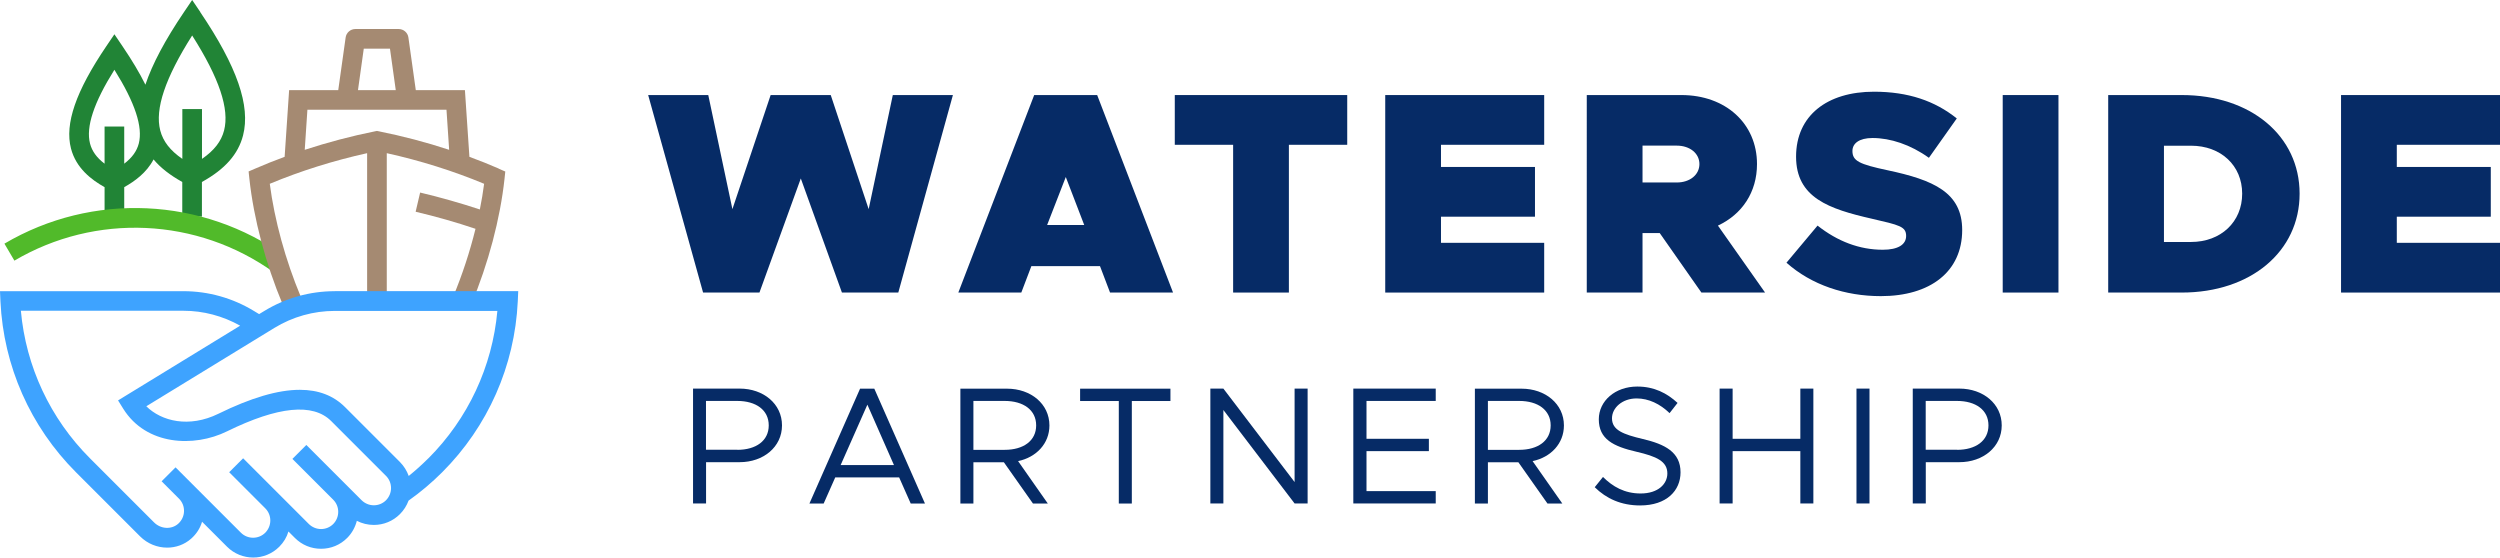 <?xml version="1.0" encoding="UTF-8"?>
<svg id="Layer_1" xmlns="http://www.w3.org/2000/svg" xmlns:xlink="http://www.w3.org/1999/xlink" version="1.1" viewBox="0 0 328.23 73.2">
  <!-- Generator: Adobe Illustrator 29.2.1, SVG Export Plug-In . SVG Version: 2.1.0 Build 116)  -->
  <g id="Layer_11" data-name="Layer_1">
    <g>
      <g>
        <path d="M90.98,51.02h6.13c3.12,0,5.56,2,5.56,4.83s-2.44,4.83-5.56,4.83h-4.41v5.42h-1.71v-15.08h0ZM96.8,59.06c2.46,0,4.13-1.19,4.13-3.21s-1.67-3.21-4.13-3.21h-4.11v6.41h4.11Z" style="fill: #062b66;"/>
        <path d="M118.07,62.68h-8.41l-1.52,3.43h-1.87l6.65-15.08h1.87l6.65,15.08h-1.87l-1.52-3.43h.02ZM117.37,61.06l-3.49-7.93-3.51,7.93h7Z" style="fill: #062b66;"/>
        <path d="M133.66,60.53l3.91,5.58h-1.95l-3.82-5.42h-4v5.42h-1.71v-15.08h6.13c3.12,0,5.56,2,5.56,4.83,0,2.37-1.71,4.17-4.11,4.68h0ZM127.8,59.06h4.11c2.46,0,4.13-1.19,4.13-3.21s-1.67-3.21-4.13-3.21h-4.11v6.41h0Z" style="fill: #062b66;"/>
        <path d="M146.88,52.65h-5.07v-1.62h11.86v1.62h-5.07v13.46h-1.71v-13.46h0Z" style="fill: #062b66;"/>
        <path d="M158.91,51.02h1.71l9.35,12.27v-12.27h1.71v15.08h-1.71l-9.35-12.27v12.27h-1.71s0-15.08,0-15.08Z" style="fill: #062b66;"/>
        <path d="M179.41,52.65v4.96h8.19v1.62h-8.19v5.25h9.09v1.62h-10.82v-15.08h10.82v1.62h-9.09Z" style="fill: #062b66;"/>
        <path d="M201.21,60.53l3.91,5.58h-1.95l-3.82-5.42h-4v5.42h-1.71v-15.08h6.13c3.12,0,5.56,2,5.56,4.83,0,2.37-1.71,4.17-4.11,4.68h0ZM195.35,59.06h4.11c2.46,0,4.13-1.19,4.13-3.21s-1.67-3.21-4.13-3.21h-4.11v6.41h0Z" style="fill: #062b66;"/>
        <path d="M209.38,63.96l1.08-1.34c1.27,1.27,2.83,2.17,4.94,2.17,2.33,0,3.51-1.27,3.51-2.63,0-1.6-1.43-2.24-4.06-2.85-3.03-.7-4.94-1.65-4.94-4.26,0-2.41,2.15-4.3,5.05-4.3,2.24,0,3.91.88,5.29,2.15l-1.05,1.34c-1.25-1.21-2.74-1.93-4.33-1.93-1.87,0-3.23,1.23-3.23,2.61,0,1.56,1.49,2.11,4.06,2.72,2.88.68,4.94,1.71,4.94,4.37,0,2.39-1.8,4.35-5.31,4.35-2.48,0-4.44-.9-5.95-2.39h0Z" style="fill: #062b66;"/>
        <path d="M238.08,51.02v15.08h-1.71v-6.87h-8.89v6.87h-1.71v-15.08h1.71v6.59h8.89v-6.59s1.71,0,1.71,0Z" style="fill: #062b66;"/>
        <path d="M243.74,51.02h1.71v15.08h-1.71s0-15.08,0-15.08Z" style="fill: #062b66;"/>
        <path d="M251.12,51.02h6.13c3.12,0,5.56,2,5.56,4.83s-2.44,4.83-5.56,4.83h-4.41v5.42h-1.71v-15.08h0ZM256.94,59.06c2.46,0,4.13-1.19,4.13-3.21s-1.67-3.21-4.13-3.21h-4.11v6.41h4.11Z" style="fill: #062b66;"/>
      </g>
      <g>
        <path d="M85.1,12.48h7.89l3.17,14.98,5.02-14.98h7.89l4.98,14.98,3.17-14.98h7.89l-7.17,25.93h-7.4l-5.4-14.98-5.43,14.98h-7.4s-7.21-25.93-7.21-25.93Z" style="fill: #062b66;"/>
        <path d="M144.43,34.94h-9.02l-1.32,3.47h-8.27l9.96-25.93h8.27l9.96,25.93h-8.27l-1.32-3.47h.01ZM142.35,29.54l-2.42-6.3-2.45,6.3h4.87Z" style="fill: #062b66;"/>
        <path d="M161.9,19.01h-7.66v-6.53h22.64v6.53h-7.66v19.4h-7.32v-19.4h0Z" style="fill: #062b66;"/>
        <path d="M189.19,19.01v2.91h12.34v6.53h-12.34v3.43h13.55v6.53h-20.87V12.48h20.87v6.53h-13.55Z" style="fill: #062b66;"/>
        <path d="M223.38,38.41l-5.47-7.81h-2.26v7.81h-7.32V12.48h12.42c5.81,0,9.93,3.74,9.93,9.06,0,3.7-1.96,6.6-5.13,8.08l6.19,8.79h-8.36ZM215.65,23.96h4.49c1.74,0,2.98-1.02,2.98-2.42s-1.25-2.42-2.98-2.42h-4.49v4.83h0Z" style="fill: #062b66;"/>
        <path d="M234.55,34.49l4.08-4.87c2.64,2.08,5.51,3.17,8.57,3.17,2,0,3.06-.68,3.06-1.81,0-1.25-.91-1.43-4.49-2.26-5.62-1.28-9.96-2.75-9.96-8.15s4.08-8.53,10.23-8.53c4.49,0,8,1.21,10.87,3.51l-3.66,5.17c-2.42-1.74-5.06-2.6-7.4-2.6-1.77,0-2.64.72-2.64,1.7,0,1.32.91,1.74,4.6,2.53,6.04,1.28,9.81,2.91,9.81,7.85,0,5.47-4.19,8.68-10.68,8.68-4.68,0-9.1-1.47-12.38-4.38h-.01Z" style="fill: #062b66;"/>
        <path d="M262.94,12.48h7.32v25.93h-7.32V12.48Z" style="fill: #062b66;"/>
        <path d="M276.79,12.48h9.66c9.06,0,15.47,5.36,15.47,12.95s-6.42,12.98-15.47,12.98h-9.66V12.48ZM287.66,31.77c3.93,0,6.72-2.64,6.72-6.34s-2.79-6.3-6.72-6.3h-3.55v12.64h3.55Z" style="fill: #062b66;"/>
        <path d="M314.68,19.01v2.91h12.34v6.53h-12.34v3.43h13.55v6.53h-20.87V12.48h20.87v6.53h-13.55Z" style="fill: #062b66;"/>
      </g>
      <g>
        <path d="M26.3,1.58l-1.07-1.58-1.07,1.58c-2.49,3.68-4.16,6.82-5.07,9.54-.76-1.54-1.76-3.21-3-5.04l-1.07-1.58-1.07,1.58c-4,5.91-5.47,10.18-4.63,13.42.67,2.58,2.69,4.11,4.41,5.07v3.58h2.58v-3.58c1.38-.77,2.94-1.9,3.85-3.64.91,1.09,2.15,2.06,3.77,2.96v4.55h2.58v-4.55c3.04-1.68,4.76-3.64,5.4-6.11,1-3.88-.78-9.03-5.62-16.19h0ZM18.22,18.85c-.26.99-.87,1.85-1.91,2.64v-4.88h-2.58v4.88c-1.04-.79-1.65-1.65-1.91-2.64-.56-2.17.48-5.35,3.2-9.69,2.71,4.33,3.76,7.51,3.2,9.69ZM29.42,17.13c-.37,1.43-1.29,2.62-2.9,3.73v-6.54h-2.58v6.54c-1.61-1.11-2.53-2.3-2.9-3.73-.73-2.8.65-6.89,4.19-12.47,3.55,5.58,4.92,9.66,4.19,12.47Z" style="fill: #218436;"/>
        <path d="M35.97,35.77c-10.05-7.22-23.43-7.83-34.08-1.55l-1.31-2.23c11.53-6.8,26.02-6.14,36.9,1.68l-1.51,2.1Z" style="fill: #51ba2a;"/>
        <path d="M65.48,22.13c-1.26-.55-2.55-1.06-3.85-1.54l-.59-8.76h-6.45l-.97-6.91c-.09-.64-.64-1.11-1.28-1.11h-5.68c-.64,0-1.19.47-1.28,1.11l-.97,6.91h-6.45l-.59,8.76c-1.3.48-2.59.99-3.85,1.54l-.88.38.1.95c.57,5.26,2.12,11.12,4.37,16.5l2.38-1c-2.02-4.84-3.45-10.06-4.07-14.83,4.08-1.7,8.37-3.04,12.78-4.02v19.25h2.58v-19.25c4.41.98,8.7,2.32,12.78,4.02-.14,1.1-.33,2.23-.56,3.37-2.55-.84-5.18-1.59-7.84-2.22l-.59,2.52c2.67.63,5.31,1.38,7.86,2.24-.74,3-1.73,6.03-2.94,8.93l2.38,1c2.25-5.38,3.8-11.24,4.37-16.5l.1-.95-.88-.38h.02ZM47.77,6.39h3.43l.76,5.44h-4.96l.76-5.44h.01ZM40.36,14.41h18.26l.35,5.26c-3-.99-6.09-1.8-9.23-2.43l-.25-.05-.25.05c-3.14.63-6.22,1.45-9.23,2.43l.35-5.26Z" style="fill: #a58a72;"/>
        <path d="M43.96,38.23c-3.28,0-6.49.9-9.28,2.61l-.66.4-.66-.4c-2.8-1.71-6.01-2.61-9.28-2.61H0l.06,1.35c.4,8.47,3.92,16.43,9.92,22.43l8.41,8.41c.98.98,2.27,1.48,3.56,1.48,1.13,0,2.26-.39,3.15-1.18.69-.61,1.18-1.37,1.43-2.22l3.28,3.28c.94.94,2.19,1.42,3.43,1.42s2.48-.47,3.43-1.42c.57-.57.98-1.25,1.2-2l.85.85c.92.92,2.13,1.42,3.43,1.42s2.51-.5,3.43-1.42c.64-.64,1.06-1.43,1.27-2.25.68.35,1.44.54,2.23.54,1.29,0,2.51-.5,3.43-1.42.51-.51.89-1.12,1.13-1.77,1.57-1.11,3.05-2.36,4.42-3.73,6-6,9.52-13.96,9.92-22.43l.06-1.35h-24.08,0ZM50.68,65.68c-.43.43-1,.66-1.6.66s-1.17-.24-1.6-.66l-1.9-1.9h0l-5.36-5.36-1.83,1.83,5.36,5.36c.88.88.87,2.31,0,3.19-.43.43-1,.66-1.6.66s-1.17-.24-1.6-.66l-8.63-8.63-1.83,1.83,4.74,4.74h0c.43.43.66,1,.66,1.6s-.24,1.17-.66,1.6c-.88.88-2.32.88-3.2,0l-6.3-6.3h0l-2.28-2.28-1.83,1.83,2.28,2.28h0c.45.45.68,1.04.66,1.67s-.3,1.21-.77,1.63c-.89.78-2.29.7-3.17-.19l-8.41-8.41c-5.22-5.22-8.41-12.05-9.07-19.37h21.34c2.61,0,5.17.68,7.45,1.96l-16.03,9.81.69,1.11c3,4.79,9.26,5.1,13.62,2.95,6.69-3.28,11.28-3.74,13.67-1.35l7.2,7.2c.43.43.66,1,.66,1.6s-.24,1.17-.66,1.6ZM56.23,60.18c-.81.81-1.67,1.59-2.57,2.31-.24-.68-.63-1.3-1.15-1.83l-7.2-7.2c-1.52-1.52-3.49-2.28-5.94-2.28-2.88,0-6.43,1.05-10.69,3.14-3.87,1.9-7.49.98-9.47-.98l16.82-10.29c2.39-1.46,5.13-2.23,7.93-2.23h21.34c-.66,7.31-3.85,14.15-9.07,19.37h0Z" style="fill: #3ea3ff;"/>
      </g>
    </g>
  </g>
</svg>